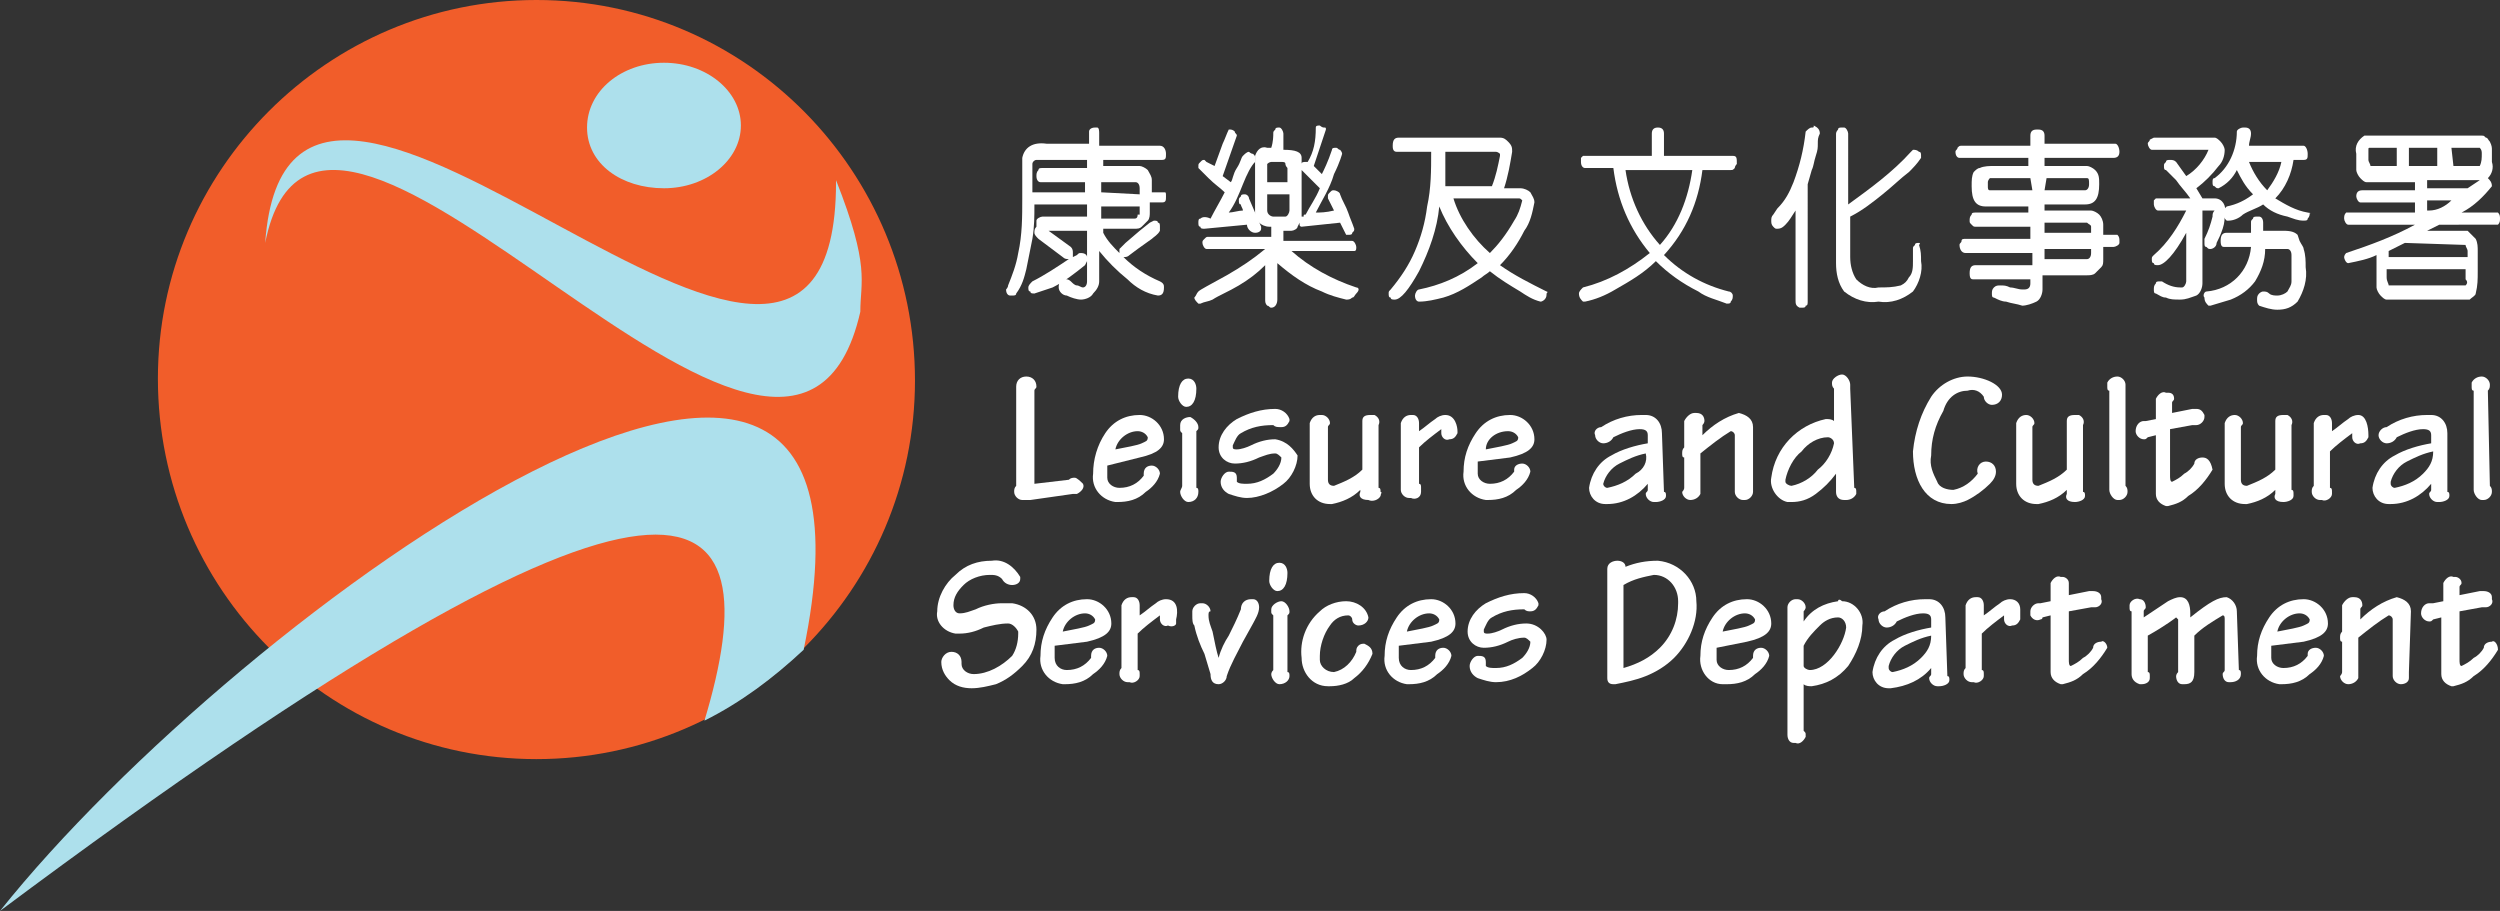 <?xml version="1.0" encoding="utf-8"?>
<!-- Generator: Adobe Illustrator 19.2.1, SVG Export Plug-In . SVG Version: 6.00 Build 0)  -->
<svg version="1.1" id="Layer_1" xmlns="http://www.w3.org/2000/svg" xmlns:xlink="http://www.w3.org/1999/xlink" x="0px" y="0px"
	 viewBox="0 0 123.5 45" style="enable-background:new 0 0 123.5 45;" xml:space="preserve">
<rect x="0" y="0" width="123.5" height="45" fill="#333333" stroke="none"/>
<style type="text/css">
	.st0{fill:#F15D2A;}
	.st1{fill:#ADE0EC;}
	.st2{fill:#FFFFFF;}
</style>
<title>lcsd_cht</title>
<path class="st0" d="M26.5,37.5c10.3,0,18.7-8.4,18.7-18.7S36.9,0,26.5,0C16.2,0,7.8,8.4,7.8,18.7C7.8,29.1,16.2,37.5,26.5,37.5"/>
<path class="st1" d="M42.5,15.4C39,30.8,15.9-2.1,13.1,12C14.3-5,41.3,27.8,41.3,9V8.9C43,13.2,42.5,13.9,42.5,15.4"/>
<path class="st1" d="M32.8,9.3c2.1,0,3.8-1.4,3.8-3.1s-1.7-3.1-3.8-3.1S29,4.5,29,6.3S30.7,9.3,32.8,9.3"/>
<path class="st1" d="M34.8,35.6c1.8-0.9,3.4-2.1,4.9-3.5C45.1,6.2,11.8,30.2,0,45C34.3,19.4,38.2,24.3,34.8,35.6"/>
<path class="st2" d="M53.1,23.6c-0.1,0-0.2,0-0.3,0.1l-1.7,0.2v-4.6c0-0.1,0.1-0.1,0.1-0.2c0-0.3-0.2-0.5-0.5-0.5
	c-0.3,0-0.5,0.2-0.5,0.5c0,0,0,0,0,0c0,0.1,0,0.1,0,0.2V24c-0.1,0.1-0.1,0.2-0.1,0.3c0,0.2,0.2,0.4,0.4,0.4c0,0,0,0,0.1,0
	c0.1,0,0.2,0,0.3,0l2.1-0.3h0.2c0.2-0.1,0.4-0.3,0.3-0.5C53.4,23.8,53.2,23.6,53.1,23.6"/>
<path class="st2" d="M56.3,22.6c0.9-0.2,1.2-0.5,1.2-0.9c0-0.7-0.6-1.2-1.2-1.2c0,0,0,0,0,0c-0.7,0-1.3,0.3-1.7,0.9
	C54.2,22,54,22.7,54,23.4c-0.1,0.7,0.4,1.3,1.1,1.4c0,0,0.1,0,0.1,0c0.5,0,1-0.1,1.4-0.5c0.3-0.2,0.6-0.5,0.7-0.9
	c0-0.2-0.2-0.4-0.4-0.4c-0.2,0-0.4,0.1-0.4,0.4c0,0,0,0,0,0.1c-0.3,0.4-0.7,0.6-1.2,0.6c-0.3,0-0.6-0.2-0.6-0.5c0,0,0-0.1,0-0.1
	c0-0.2,0-0.3,0-0.5L56.3,22.6 M56.2,21.3c0.2,0,0.4,0.1,0.5,0.3c0,0,0,0,0,0c0,0.2-0.1,0.2-0.3,0.3s-0.8,0.2-1.3,0.3l0,0
	C55.2,21.7,55.7,21.3,56.2,21.3"/>
<path class="st2" d="M58.7,18.7c-0.3,0-0.5,0.3-0.5,0.9c0,0.2,0.2,0.5,0.4,0.5c0,0,0,0,0,0c0.3,0,0.5-0.3,0.5-0.9
	c0-0.2-0.1-0.5-0.4-0.5C58.8,18.7,58.8,18.7,58.7,18.7"/>
<path class="st2" d="M59.1,21.3c0.1-0.1,0.1-0.1,0.1-0.2c0-0.2-0.2-0.4-0.4-0.5c-0.2,0-0.5,0.1-0.5,0.4c0,0.1,0,0.1,0,0.2
	c0,0.1,0,0.1,0.1,0.2V24c0,0.1-0.1,0.2-0.1,0.3c0,0.2,0.2,0.5,0.4,0.5c0,0,0,0,0,0c0.3,0,0.5-0.2,0.5-0.5c0-0.1,0-0.2-0.1-0.2V21.3z
	"/>
<path class="st2" d="M63,21.7c-0.4,0-0.8,0.1-1.2,0.3c-0.2,0.1-0.5,0.2-0.7,0.2c-0.1,0-0.2,0-0.2-0.1c0,0,0,0,0-0.1
	c0.1-0.2,0.2-0.5,0.4-0.6c0.5-0.3,1-0.4,1.6-0.4c0.1,0.1,0.2,0.1,0.4,0.1c0.2,0,0.3-0.1,0.4-0.3c0,0,0-0.1,0-0.1
	c-0.1-0.3-0.4-0.5-0.7-0.5c-0.7,0-1.3,0.2-1.9,0.5c-0.5,0.3-0.9,0.8-0.9,1.4c0,0.5,0.4,0.8,0.8,0.8c0.4,0,0.8-0.1,1.2-0.3
	c0.3-0.1,0.5-0.2,0.8-0.2c0.1,0,0.2,0.1,0.3,0.2c0,0,0,0,0,0c0,0.3-0.2,0.6-0.4,0.8c-0.4,0.3-0.8,0.5-1.3,0.5c-0.2,0-0.4,0-0.5-0.1
	v-0.2c0-0.3-0.2-0.3-0.4-0.3c-0.2,0-0.4,0.3-0.4,0.5c0,0.3,0.2,0.5,0.4,0.6c0.3,0.1,0.6,0.2,0.9,0.2c0.6,0,1.3-0.3,1.8-0.7
	c0.4-0.3,0.7-0.9,0.7-1.4C63.9,22.2,63.6,21.8,63,21.7C63,21.7,63,21.7,63,21.7"/>
<path class="st2" d="M68.1,21c0.1-0.2,0-0.4-0.2-0.5c-0.1,0-0.1,0-0.2,0c-0.3,0-0.4,0.1-0.4,0.3c0,0.1,0,0.1,0,0.2v2.2
	c-0.4,0.4-0.9,0.6-1.4,0.8c-0.2,0-0.3-0.1-0.3-0.3v-2.6c0-0.1,0.1-0.1,0.1-0.2c0-0.2-0.2-0.4-0.4-0.4c0,0,0,0-0.1,0
	c-0.2,0-0.4,0.1-0.5,0.4c0,0,0,0,0,0.1v0.2v2.7c0,0.6,0.4,1,1,1c0,0,0,0,0.1,0c0.5-0.1,1-0.3,1.4-0.7v0.1c-0.1,0.2,0,0.4,0.4,0.4
	c0.2,0.1,0.5,0,0.6-0.2c0-0.1,0.1-0.2,0-0.2c0-0.1,0-0.2-0.1-0.2L68.1,21L68.1,21z"/>
<path class="st2" d="M71.4,20.5c-0.2,0-0.4,0.1-0.5,0.2c-0.3,0.2-0.5,0.4-0.8,0.6v-0.2c0-0.1,0-0.1,0-0.2c0-0.2-0.1-0.4-0.3-0.4
	c0,0,0,0-0.1,0c-0.2,0-0.4,0.1-0.5,0.4c0,0,0,0,0,0c0,0.1,0,0.1,0,0.2V24c0,0.1,0,0.2,0,0.2c0,0.2,0.2,0.4,0.4,0.4c0,0,0,0,0.1,0
	c0.2,0.1,0.5,0,0.5-0.3c0,0,0-0.1,0-0.2c0-0.1,0-0.2-0.1-0.2v-1.8c0.3-0.3,0.7-0.6,1.1-0.9c0,0.1,0,0.2,0,0.2c0,0.2,0.2,0.4,0.4,0.3
	c0.2,0,0.3-0.1,0.4-0.3c0,0,0,0,0-0.1C72,21.1,71.9,20.5,71.4,20.5"/>
<path class="st2" d="M74.6,22.6c0.9-0.2,1.2-0.5,1.2-0.9c0-0.7-0.6-1.2-1.2-1.2c0,0,0,0,0,0c-0.7,0-1.3,0.3-1.7,0.9
	c-0.4,0.6-0.6,1.2-0.6,1.9c-0.1,0.7,0.4,1.3,1.1,1.4c0,0,0.1,0,0.1,0c0.5,0,1-0.1,1.4-0.5c0.3-0.2,0.6-0.5,0.7-0.9
	c0-0.2-0.2-0.4-0.4-0.4c-0.2,0-0.4,0.1-0.4,0.3c0,0,0,0,0,0.1c-0.3,0.4-0.7,0.6-1.2,0.6c-0.3,0-0.6-0.2-0.6-0.5c0,0,0-0.1,0-0.1
	c0-0.2,0-0.3,0-0.5L74.6,22.6 M74.5,21.3c0.2,0,0.4,0.1,0.5,0.3c0,0,0,0,0,0c0,0.2-0.1,0.2-0.3,0.3s-0.8,0.2-1.3,0.3l0,0
	C73.4,21.7,73.9,21.3,74.5,21.3"/>
<path class="st2" d="M82.1,21.4c0-0.5-0.3-0.9-0.8-0.9c-0.1,0-0.2,0-0.2,0c-0.7,0-1.4,0.2-2,0.6c-0.2,0-0.4,0.2-0.3,0.4
	c0,0.2,0.2,0.4,0.4,0.4c0,0,0,0,0,0c0.2,0,0.4-0.1,0.5-0.3c0.4-0.2,0.9-0.4,1.3-0.4c0.3,0,0.4,0.1,0.4,0.3v0.4
	c-0.6,0.1-1.3,0.3-1.8,0.6c-0.6,0.3-1,0.9-1.1,1.6c0,0.4,0.3,0.8,0.8,0.8c0,0,0.1,0,0.1,0c0.8,0,1.5-0.4,2-1v0.3
	c0,0.1-0.1,0.1-0.1,0.2c0,0.2,0.2,0.4,0.4,0.4c0,0,0,0,0.1,0c0.2,0,0.5-0.1,0.5-0.3c0,0,0,0,0,0c0-0.1,0-0.2-0.1-0.2L82.1,21.4
	 M80.8,23.4c-0.4,0.4-0.9,0.6-1.4,0.7c-0.1,0-0.2-0.1-0.2-0.2c0.1-0.4,0.4-0.8,0.8-1c0.4-0.2,0.8-0.4,1.3-0.5
	C81.4,22.8,81.2,23.2,80.8,23.4"/>
<path class="st2" d="M86.6,21.1c0-0.4-0.3-0.6-0.7-0.7c-0.7,0.2-1.3,0.6-1.8,1.1V21c0.1-0.1,0.1-0.2,0.1-0.2c0-0.2-0.1-0.4-0.4-0.4
	c0,0,0,0-0.1,0c-0.2,0-0.4,0.2-0.5,0.4c0,0,0,0,0,0c0,0.1,0,0.1,0,0.2v1.1c-0.1,0.1-0.1,0.2-0.1,0.3c0,0.1,0,0.2,0.1,0.2v1.5
	c0,0.1-0.1,0.2-0.1,0.2c0,0.2,0.2,0.4,0.4,0.4c0,0,0,0,0,0c0.2,0,0.4-0.1,0.5-0.3c0,0,0-0.1,0-0.1c0-0.1,0-0.1,0-0.2v-1.7
	c0.5-0.4,1-0.8,1.5-1.1c0.1,0,0.2,0.1,0.2,0.2v2.6v0.2c0,0.2,0.2,0.4,0.4,0.4c0,0,0,0,0.1,0c0.2,0,0.4-0.2,0.4-0.4c0,0,0,0,0-0.1
	c0-0.1,0-0.1,0-0.2L86.6,21.1L86.6,21.1z"/>
<path class="st2" d="M91.4,19.2V19c0-0.2-0.2-0.5-0.4-0.5s-0.5,0.2-0.5,0.4c0,0.1,0,0.2,0.1,0.3v1.6c-0.1-0.1-0.3-0.1-0.4-0.1
	c-1.4,0.3-2.5,1.4-2.7,2.9c-0.1,0.5,0.3,1.1,0.8,1.2c0.1,0,0.1,0,0.2,0c0.4,0,0.8-0.1,1.2-0.4c0.4-0.3,0.7-0.6,1-1l0,0v0.7
	c0,0.1,0,0.2,0,0.2c0,0.2,0.1,0.4,0.4,0.4c0,0,0,0,0.1,0c0.2,0,0.4-0.1,0.5-0.3c0,0,0-0.1,0-0.1c0-0.1,0-0.2-0.1-0.2L91.4,19.2
	 M89.8,23.2c-0.3,0.4-0.8,0.7-1.3,0.8c-0.1,0-0.3-0.1-0.3-0.2c0,0,0-0.1,0-0.1c0.1-0.5,0.4-1.1,0.8-1.4c0.3-0.4,0.8-0.7,1.3-0.7
	c0.1,0,0.3,0.1,0.3,0.3c0,0,0,0,0,0C90.5,22.4,90.2,22.9,89.8,23.2"/>
<path class="st2" d="M97.2,19.3c0.3-0.1,0.6,0,0.8,0.3c0,0.2,0.2,0.4,0.4,0.4c0.3,0,0.5-0.2,0.5-0.5c0,0,0,0,0,0
	c0-0.5-0.9-0.9-1.7-0.9c-0.7,0-1.4,0.4-1.8,1c-0.5,0.8-0.8,1.7-0.9,2.7c0,1.4,0.6,2.6,1.9,2.6c0.3,0,0.6-0.1,0.8-0.2
	c0.4-0.2,0.8-0.5,1.1-0.8c0.2-0.2,0.3-0.4,0.3-0.6c0-0.3-0.2-0.5-0.5-0.5c0,0,0,0,0,0c-0.3,0-0.5,0.3-0.4,0.6
	c-0.3,0.4-0.7,0.7-1.2,0.8c-0.3,0-0.7-0.1-0.8-0.4c-0.2-0.4-0.4-0.8-0.3-1.3c0-0.8,0.2-1.5,0.6-2.2C96.2,19.6,96.7,19.3,97.2,19.3"
	/>
<path class="st2" d="M102.9,21c0.1-0.2,0-0.4-0.2-0.5c-0.1,0-0.1,0-0.2,0c-0.3,0-0.4,0.1-0.4,0.3c0,0.1,0,0.1,0,0.2v2.2
	c-0.4,0.4-0.9,0.6-1.4,0.8c-0.2,0-0.3-0.1-0.3-0.3v-2.6c0-0.1,0.1-0.1,0.1-0.2c0-0.2-0.2-0.4-0.4-0.4c0,0,0,0,0,0
	c-0.2,0-0.4,0.1-0.5,0.4c0,0,0,0,0,0.1v0.2v2.7c0,0.6,0.4,1,1,1c0,0,0,0,0.1,0c0.5-0.1,1-0.3,1.4-0.7v0.2c-0.1,0.2,0,0.4,0.4,0.4
	c0.2,0,0.5-0.1,0.5-0.3c0,0,0,0,0,0c0-0.1,0-0.2-0.1-0.2L102.9,21L102.9,21z"/>
<path class="st2" d="M105,19c0-0.2-0.2-0.4-0.4-0.4c0,0,0,0,0,0c-0.2,0-0.4,0.1-0.5,0.3c0,0.1,0,0.1,0,0.2c0,0.1,0,0.2,0.1,0.2V24
	c0,0.1,0,0.1,0,0.2c0,0.2,0.2,0.5,0.4,0.5c0,0,0,0,0.1,0c0.2,0,0.4-0.2,0.4-0.4c0,0,0,0,0,0c0-0.1,0-0.2-0.1-0.3v-4.7
	C105,19.2,105,19.1,105,19"/>
<path class="st2" d="M108.8,22.6c-0.2,0-0.4,0.1-0.4,0.3c0,0,0,0,0,0c-0.1,0.2-0.3,0.4-0.5,0.5c-0.2,0.2-0.4,0.3-0.6,0.4
	c-0.1,0-0.1-0.2-0.1-0.3v-2.3l1.1-0.2h0.2c0.2,0,0.4-0.2,0.4-0.4c0,0,0,0,0-0.1c-0.1-0.2-0.2-0.3-0.4-0.3h-0.2l-1,0.2v-0.5
	c0-0.1,0.1-0.1,0.1-0.2c0-0.2-0.1-0.3-0.3-0.3c0,0,0,0-0.1,0c-0.2-0.1-0.4,0.1-0.5,0.3c0,0,0,0.1,0,0.1v0.2v0.7l-0.5,0.1h-0.1
	c-0.2,0-0.4,0.2-0.4,0.5c0,0,0,0,0,0c0,0.2,0.2,0.4,0.4,0.4c0.1,0,0.1,0,0.2-0.1l0.4-0.1v2.9c0,0.3,0.2,0.5,0.5,0.6c0,0,0.1,0,0.1,0
	c0.4-0.1,0.7-0.2,1-0.5c0.5-0.3,0.9-0.8,1.2-1.3C109.2,22.7,109,22.6,108.8,22.6c-0.1,0-0.1,0-0.1,0"/>
<path class="st2" d="M113.2,21c0.1-0.2,0-0.4-0.2-0.5c-0.1,0-0.1,0-0.2,0c-0.3,0-0.4,0.1-0.4,0.3c0,0.1,0,0.1,0,0.2v2.2
	c-0.4,0.4-0.9,0.6-1.4,0.8c-0.2,0-0.3-0.1-0.3-0.3v-2.6c0-0.1,0.1-0.1,0.1-0.2c0-0.2-0.2-0.4-0.4-0.4c0,0,0,0,0,0
	c-0.2,0-0.4,0.1-0.5,0.4c0,0,0,0,0,0.1v0.2v2.7c0,0.6,0.4,1,1,1c0,0,0,0,0.1,0c0.5-0.1,1-0.3,1.4-0.7v0.2c-0.1,0.2,0,0.4,0.4,0.4
	c0.2,0,0.5-0.1,0.5-0.3c0,0,0-0.1,0-0.1c0-0.1,0-0.2-0.1-0.2L113.2,21L113.2,21z"/>
<path class="st2" d="M116.5,20.5c-0.2,0-0.4,0.1-0.5,0.2c-0.3,0.2-0.5,0.4-0.8,0.6v-0.2c0-0.1,0-0.1,0-0.2c0-0.2-0.1-0.4-0.3-0.4
	c0,0,0,0-0.1,0c-0.2,0-0.4,0.1-0.5,0.4c0,0,0,0,0,0c0,0.1,0,0.1,0,0.2V24c-0.1,0.1-0.1,0.2-0.1,0.3c0,0.2,0.2,0.4,0.4,0.4
	c0,0,0,0,0.1,0c0.2,0.1,0.5-0.1,0.5-0.3c0,0,0-0.1,0-0.1c0-0.1,0-0.2-0.1-0.2v-1.8c0.3-0.3,0.7-0.6,1.1-0.9c0,0.1,0,0.1,0,0.2
	c0,0.2,0.2,0.4,0.4,0.3c0.2,0,0.3-0.1,0.4-0.3c0,0,0,0,0-0.1C117,21.1,116.9,20.5,116.5,20.5"/>
<path class="st2" d="M120.9,21.4c0-0.5-0.3-0.9-0.8-0.9c-0.1,0-0.2,0-0.2,0c-0.7,0-1.4,0.2-2,0.6c-0.2,0-0.4,0.2-0.4,0.4
	c0,0.2,0.2,0.4,0.4,0.4c0,0,0,0,0,0c0.2,0,0.4-0.1,0.5-0.3c0.4-0.2,0.9-0.4,1.3-0.4c0.3,0,0.4,0.1,0.4,0.3v0.4
	c-0.6,0.1-1.3,0.3-1.8,0.6c-0.6,0.3-1,0.9-1.1,1.6c0,0.4,0.3,0.8,0.8,0.8c0,0,0.1,0,0.1,0c0.8,0,1.5-0.4,2-1v0.3
	c0,0.1-0.1,0.1-0.1,0.2c0,0.2,0.2,0.4,0.4,0.4c0,0,0,0,0.1,0c0.2,0,0.5-0.1,0.5-0.3c0,0,0,0,0,0c0-0.1,0-0.2-0.1-0.2L120.9,21.4
	 M119.7,23.4c-0.4,0.4-0.9,0.6-1.4,0.7c-0.1,0-0.2-0.1-0.2-0.2c0,0,0,0,0-0.1c0.1-0.4,0.4-0.8,0.8-1c0.4-0.2,0.8-0.4,1.3-0.5
	C120.2,22.8,120,23.1,119.7,23.4"/>
<path class="st2" d="M122.9,19.3c0.1-0.1,0.1-0.2,0.1-0.3c0-0.2-0.2-0.4-0.4-0.4c0,0,0,0,0,0c-0.2,0-0.4,0.1-0.5,0.3
	c0,0.1,0,0.1,0,0.2c0,0.1,0,0.2,0.1,0.2V24c0,0.1,0,0.1,0,0.2c0,0.2,0.2,0.5,0.4,0.5c0,0,0,0,0.1,0c0.2,0,0.4-0.2,0.4-0.4
	c0,0,0,0,0,0c0-0.1,0-0.2-0.1-0.3L122.9,19.3L122.9,19.3z"/>
<path class="st2" d="M49.5,29.8c-0.4,0-0.9,0.1-1.3,0.3c-0.3,0.1-0.5,0.2-0.8,0.2c-0.2,0-0.3-0.2-0.3-0.4c0,0,0,0,0,0
	c0-0.4,0.2-0.7,0.5-1c0.3-0.3,0.8-0.5,1.3-0.5c0.2,0,0.4,0,0.6,0.2c0.1,0.2,0.3,0.3,0.5,0.3c0.2,0,0.4-0.1,0.4-0.3c0,0,0-0.1,0-0.1
	c-0.3-0.5-0.8-0.9-1.4-0.8c-0.7,0-1.3,0.2-1.8,0.7c-0.5,0.4-0.9,1.1-0.9,1.8c-0.1,0.5,0.3,1,0.9,1.1c0.1,0,0.1,0,0.2,0
	c0.4,0,0.8-0.1,1.2-0.3c0.4-0.1,0.8-0.2,1.2-0.2c0.2,0,0.4,0.2,0.5,0.4c0,0,0,0,0,0.1c0,0.4-0.1,0.8-0.3,1.1
	c-0.5,0.5-1.2,0.9-1.9,0.9c-0.3,0-0.6-0.2-0.6-0.5c0,0,0-0.1,0-0.1c0-0.3-0.2-0.5-0.5-0.5c-0.3,0-0.5,0.3-0.5,0.5
	c0,0.4,0.2,0.7,0.4,0.9c0.3,0.3,0.7,0.4,1.1,0.4c0.4,0,0.8-0.1,1.2-0.2c0.5-0.2,0.9-0.5,1.3-0.9c0.5-0.5,0.7-1.1,0.7-1.8
	c0-0.7-0.5-1.2-1.2-1.3C49.7,29.8,49.6,29.8,49.5,29.8"/>
<path class="st2" d="M53.7,31.7c0.9-0.2,1.2-0.5,1.2-0.9c0-0.7-0.6-1.2-1.2-1.2c0,0,0,0,0,0c-0.7,0-1.3,0.3-1.7,0.9
	c-0.4,0.6-0.6,1.2-0.6,1.9c-0.1,0.7,0.4,1.3,1.1,1.4c0,0,0.1,0,0.1,0c0.5,0,1-0.1,1.4-0.5c0.3-0.2,0.6-0.5,0.7-0.9
	c0-0.2-0.2-0.4-0.4-0.4c-0.2,0-0.4,0.1-0.4,0.4c0,0,0,0,0,0.1c-0.3,0.4-0.7,0.6-1.2,0.6c-0.3,0-0.6-0.2-0.6-0.6c0,0,0-0.1,0-0.1
	c0-0.2,0-0.3,0-0.5L53.7,31.7 M53.6,30.3c0.2,0,0.4,0.1,0.5,0.3c0,0,0,0,0,0c0,0.2-0.1,0.2-0.3,0.3s-0.8,0.2-1.3,0.3l0,0
	C52.6,30.7,53.1,30.3,53.6,30.3"/>
<path class="st2" d="M57.6,29.6c-0.2,0-0.4,0.1-0.5,0.2c-0.3,0.2-0.5,0.4-0.8,0.6v-0.3c0-0.1,0-0.1,0-0.2c0-0.2-0.1-0.4-0.3-0.4
	c0,0,0,0-0.1,0c-0.2,0-0.4,0.1-0.5,0.4c0,0,0,0,0,0c0,0.1,0,0.1,0,0.2v2.9c-0.1,0.1-0.1,0.2-0.1,0.3c0,0.2,0.2,0.4,0.4,0.4
	c0,0,0,0,0.1,0c0.2,0.1,0.5-0.1,0.5-0.3c0,0,0-0.1,0-0.1c0-0.1,0-0.2-0.1-0.2v-1.8c0.3-0.3,0.7-0.6,1.1-0.9c0,0.1,0,0.2,0,0.2
	c0,0.2,0.2,0.4,0.4,0.3c0.2,0.1,0.4,0,0.4-0.1c0-0.1,0-0.1,0-0.2C58.2,30.2,58.2,29.6,57.6,29.6"/>
<path class="st2" d="M61.8,29.6c-0.3,0-0.5,0.2-0.5,0.5c-0.2,0.5-0.4,0.9-0.6,1.3c-0.2,0.3-0.4,0.7-0.5,1.1l0,0
	c-0.1-0.3-0.2-0.8-0.3-1.3c-0.1-0.3-0.2-0.5-0.2-0.8c0-0.1,0-0.2,0.1-0.2c0-0.2-0.2-0.4-0.4-0.4c0,0-0.1,0-0.1,0
	c-0.2,0-0.4,0.2-0.4,0.4c0,0,0,0,0,0c0,0.1,0,0.2,0,0.2c0,0.2,0,0.4,0.1,0.5c0.1,0.5,0.3,1,0.5,1.4c0.1,0.3,0.2,0.7,0.3,1
	c0,0.3,0.1,0.5,0.4,0.5c0,0,0,0,0,0c0.2,0,0.4-0.2,0.4-0.4c0.2-0.6,0.5-1.1,0.8-1.7l0.5-0.9c0.1-0.2,0.3-0.5,0.3-0.8
	c0-0.2-0.1-0.4-0.3-0.4C61.9,29.6,61.9,29.6,61.8,29.6"/>
<path class="st2" d="M63.6,30.4c0.1-0.1,0.1-0.1,0.1-0.2c0-0.2-0.2-0.5-0.4-0.5c-0.2,0-0.5,0.2-0.5,0.4c0,0,0,0.1,0,0.1
	c0,0.1,0,0.1,0.1,0.2v2.7c-0.1,0.1-0.1,0.2-0.1,0.2c0,0.2,0.2,0.5,0.4,0.5c0,0,0,0,0,0c0.3,0,0.5-0.2,0.5-0.4c0,0,0,0,0,0
	c0-0.1,0-0.2-0.1-0.2L63.6,30.4L63.6,30.4z"/>
<path class="st2" d="M63.2,27.8c-0.3,0-0.5,0.3-0.5,0.9c0,0.2,0.2,0.5,0.4,0.5c0,0,0,0,0,0c0.3,0,0.5-0.3,0.5-0.9
	c0-0.2-0.1-0.5-0.4-0.5C63.3,27.8,63.3,27.8,63.2,27.8"/>
<path class="st2" d="M67.4,31.8c-0.1,0-0.2,0-0.3,0.1C67,32,67,32.1,67,32.2c-0.2,0.5-0.6,0.9-1.1,1c-0.4,0-0.7-0.3-0.7-0.6
	c0-0.1,0-0.1,0-0.2c0-0.5,0.2-1.1,0.5-1.5c0.2-0.3,0.5-0.5,0.9-0.5c0.1,0,0.2,0.1,0.2,0.2c0,0.2,0.2,0.3,0.3,0.3
	c0.3,0,0.5-0.2,0.5-0.4c0,0,0,0,0,0c-0.1-0.5-0.6-0.8-1.1-0.8c-0.5,0-1,0.2-1.3,0.5c-0.7,0.6-1,1.5-0.9,2.3c0,0.7,0.5,1.4,1.3,1.4
	c0,0,0,0,0.1,0c0.4,0,0.9-0.1,1.2-0.4c0.4-0.3,0.7-0.7,0.9-1.2C67.8,32,67.6,31.9,67.4,31.8C67.4,31.9,67.4,31.9,67.4,31.8"/>
<path class="st2" d="M70.7,31.7c0.9-0.2,1.2-0.5,1.2-0.9c0-0.7-0.6-1.2-1.2-1.2c0,0,0,0,0,0c-0.7,0-1.3,0.3-1.7,0.9
	c-0.4,0.6-0.6,1.2-0.6,1.9c-0.1,0.7,0.4,1.3,1.1,1.4c0,0,0.1,0,0.1,0c0.5,0,1-0.1,1.4-0.5c0.3-0.2,0.6-0.5,0.7-0.9
	c0-0.2-0.2-0.4-0.4-0.4c-0.2,0-0.4,0.1-0.4,0.4c0,0,0,0,0,0.1c-0.3,0.4-0.7,0.6-1.2,0.6c-0.3,0-0.6-0.2-0.6-0.6c0,0,0-0.1,0-0.1
	c0-0.2,0-0.3,0-0.5L70.7,31.7 M70.6,30.3c0.2,0,0.4,0.1,0.5,0.3c0,0,0,0,0,0c0,0.2-0.1,0.2-0.3,0.3s-0.8,0.2-1.3,0.3l0,0
	C69.6,30.7,70.1,30.3,70.6,30.3"/>
<path class="st2" d="M75.4,30.8c-0.4,0-0.8,0.1-1.2,0.3c-0.2,0.1-0.5,0.2-0.7,0.2c-0.1,0-0.2,0-0.2-0.1c0,0,0,0,0-0.1
	c0.1-0.2,0.2-0.5,0.4-0.6c0.5-0.3,1-0.4,1.6-0.4c0.1,0.1,0.2,0.1,0.3,0.1c0.2,0,0.3-0.1,0.4-0.3c0,0,0-0.1,0-0.1
	c-0.1-0.3-0.4-0.5-0.7-0.5c-0.7,0-1.3,0.2-1.9,0.5c-0.5,0.3-0.9,0.8-0.9,1.4c0,0.5,0.4,0.8,0.8,0.8c0.4,0,0.8-0.1,1.2-0.3
	c0.2-0.1,0.5-0.2,0.8-0.2c0.1,0,0.2,0.1,0.3,0.2c0,0,0,0,0,0c0,0.3-0.2,0.6-0.4,0.8c-0.4,0.3-0.8,0.5-1.3,0.5c-0.2,0-0.4,0-0.5-0.1
	v-0.2c0-0.3-0.2-0.3-0.4-0.3c-0.2,0-0.4,0.3-0.4,0.5c0,0.3,0.2,0.5,0.4,0.6c0.3,0.1,0.6,0.2,0.9,0.2c0.7,0,1.3-0.3,1.8-0.7
	c0.4-0.3,0.7-0.9,0.7-1.4C76.4,31.3,76,30.8,75.4,30.8C75.5,30.8,75.4,30.8,75.4,30.8"/>
<path class="st2" d="M81.9,27.7c-0.6,0-1.1,0.1-1.6,0.3c0-0.2-0.2-0.3-0.4-0.3c-0.2,0-0.5,0.1-0.5,0.4c0,0,0,0,0,0
	c0,0.1,0,0.1,0,0.2v5.2c0,0.2,0.1,0.3,0.3,0.3c0,0,0.1,0,0.1,0c0.5-0.1,1-0.2,1.5-0.4c0.5-0.2,1-0.5,1.4-0.9
	c0.7-0.7,1.2-1.8,1.1-2.8C83.8,28.7,83,27.8,81.9,27.7 M82,32c-0.5,0.5-1.1,0.8-1.8,1v-4.1c0.5-0.3,1-0.4,1.5-0.5
	c0.7,0,1.2,0.6,1.2,1.3c0,0,0,0,0,0.1C82.9,30.6,82.6,31.4,82,32"/>
<path class="st2" d="M86.3,31.7c0.9-0.2,1.2-0.5,1.2-0.9c0-0.7-0.6-1.2-1.2-1.2c0,0,0,0,0,0c-0.7,0-1.3,0.3-1.7,0.9
	c-0.4,0.6-0.6,1.2-0.6,1.9c-0.1,0.7,0.4,1.4,1.1,1.4c0.1,0,0.1,0,0.2,0c0.5,0,1-0.1,1.4-0.5c0.3-0.2,0.6-0.5,0.7-0.9
	c0-0.2-0.2-0.4-0.4-0.4c-0.2,0-0.4,0.1-0.4,0.4c0,0,0,0,0,0.1c-0.3,0.4-0.7,0.6-1.2,0.6c-0.3,0-0.6-0.2-0.6-0.5c0,0,0-0.1,0-0.1
	c0-0.2,0-0.3,0-0.5L86.3,31.7 M86.2,30.3c0.2,0,0.4,0.1,0.5,0.3c0,0,0,0,0,0c0,0.2-0.1,0.2-0.3,0.3s-0.8,0.2-1.3,0.3l0,0
	C85.2,30.7,85.7,30.3,86.2,30.3"/>
<path class="st2" d="M90.8,29.7c-0.7,0.1-1.3,0.4-1.7,1v-0.5c0,0,0.1-0.1,0.1-0.2c0-0.2-0.2-0.4-0.4-0.4c0,0,0,0-0.1,0
	c-0.2,0-0.4,0.2-0.4,0.4c0,0,0,0,0,0c0,0.1,0,0.2,0,0.2V36c0,0.1,0,0.2,0,0.3c0,0.2,0.1,0.4,0.3,0.4c0,0,0.1,0,0.1,0
	c0.2,0.1,0.4-0.1,0.5-0.3c0,0,0,0,0-0.1c0-0.1,0-0.1-0.1-0.2v-2.3c0.1,0.1,0.3,0.1,0.4,0.1c0.7-0.1,1.3-0.4,1.8-1
	c0.4-0.6,0.7-1.3,0.7-2c0.1-0.6-0.4-1.2-1-1.2C90.9,29.6,90.8,29.6,90.8,29.7 M89.4,33.1c-0.1,0-0.3-0.1-0.3-0.2v-1
	c0.2-0.4,0.5-0.7,0.8-1c0.2-0.2,0.5-0.4,0.9-0.4c0.2,0,0.4,0.2,0.4,0.5c0,0,0,0,0,0C91.1,31.8,90.3,33.1,89.4,33.1"/>
<path class="st2" d="M96.1,30.5c0-0.5-0.3-0.9-0.8-0.9c-0.1,0-0.2,0-0.2,0c-0.7,0-1.4,0.2-2,0.6c-0.2,0-0.4,0.2-0.3,0.4
	c0,0.2,0.2,0.4,0.4,0.4c0,0,0,0,0,0c0.2,0,0.4-0.1,0.5-0.3c0.4-0.2,0.9-0.4,1.3-0.4c0.3,0,0.4,0.1,0.4,0.3V31
	c-0.6,0.1-1.3,0.3-1.8,0.6c-0.6,0.3-1,0.9-1.1,1.6c0,0.4,0.3,0.8,0.8,0.8c0,0,0.1,0,0.1,0c0.8-0.1,1.5-0.4,2-1v0.3
	c0,0.1-0.1,0.1-0.1,0.2c0,0.2,0.2,0.4,0.4,0.4c0,0,0,0,0.1,0c0.2,0,0.5-0.1,0.5-0.3c0,0,0,0,0,0c0-0.1,0-0.2-0.1-0.2L96.1,30.5
	 M94.9,32.5c-0.4,0.4-0.9,0.6-1.4,0.7c-0.1,0-0.2-0.1-0.2-0.2c0,0,0,0,0-0.1c0.1-0.4,0.4-0.8,0.8-1c0.4-0.2,0.8-0.4,1.3-0.5
	C95.4,31.9,95.2,32.2,94.9,32.5"/>
<path class="st2" d="M99.8,30.1c0-0.3-0.2-0.5-0.5-0.5c-0.2,0-0.4,0.1-0.5,0.2c-0.3,0.2-0.5,0.4-0.8,0.6v-0.3c0-0.1,0-0.1,0-0.2
	c0-0.2-0.1-0.4-0.3-0.4c0,0,0,0-0.1,0c-0.2,0-0.4,0.1-0.5,0.4c0,0,0,0,0,0c0,0.1,0,0.1,0,0.2v2.9c-0.1,0.1-0.1,0.2-0.1,0.3
	c0,0.2,0.2,0.4,0.4,0.4c0,0,0,0,0.1,0c0.2,0.1,0.5-0.1,0.5-0.3c0,0,0-0.1,0-0.1c0-0.1,0-0.2-0.1-0.2v-1.8c0.3-0.3,0.7-0.6,1.1-0.9
	c0,0.1,0,0.2,0,0.2c0,0.2,0.2,0.4,0.4,0.3c0.2,0,0.3-0.1,0.4-0.3c0,0,0,0,0-0.1c0-0.1,0-0.2,0-0.4L99.8,30.1L99.8,30.1L99.8,30.1z"
	/>
<path class="st2" d="M103.8,31.7c-0.2,0-0.4,0.1-0.4,0.3c0,0,0,0,0,0c-0.1,0.2-0.3,0.4-0.5,0.5c-0.2,0.2-0.4,0.3-0.6,0.4
	c-0.1,0-0.1-0.2-0.1-0.3v-2.4l1.1-0.2h0.2c0.2,0,0.4-0.2,0.3-0.4c0,0,0,0,0-0.1c0-0.2-0.2-0.3-0.4-0.3h-0.2l-1,0.2V29
	c0-0.1,0-0.1,0-0.2c0-0.2-0.2-0.3-0.3-0.3c0,0,0,0-0.1,0c-0.2-0.1-0.4,0.1-0.5,0.3c0,0,0,0.1,0,0.1V29v0.7l-0.5,0.1h-0.1
	c-0.2,0-0.4,0.2-0.4,0.4v0.2c0.1,0.2,0.3,0.3,0.5,0.2c0,0,0.1,0,0.1-0.1l0.4-0.1v2.8c0,0.3,0.2,0.5,0.5,0.6c0,0,0.1,0,0.1,0
	c0.4-0.1,0.7-0.2,1-0.5c0.5-0.3,0.9-0.8,1.2-1.3C104.1,31.8,103.9,31.6,103.8,31.7c-0.1,0-0.1,0-0.1,0"/>
<path class="st2" d="M110.5,30.2c0-0.3-0.2-0.6-0.5-0.7c-0.4,0-0.8,0.2-1.8,1v-0.2c0-0.4-0.1-0.8-0.5-0.8c-0.2,0-0.4,0.1-0.6,0.2
	l-1.2,0.8v-0.3c0-0.1,0.1-0.1,0.1-0.2c0-0.2-0.1-0.4-0.3-0.4c0,0,0,0,0,0c-0.2-0.1-0.5,0.1-0.5,0.3c0,0,0,0.1,0,0.1
	c0,0.1,0,0.2,0.1,0.2v2.9c0,0.1,0,0.1,0,0.2c0,0.2,0.1,0.4,0.4,0.5c0,0,0.1,0,0.1,0c0.2,0,0.4-0.1,0.4-0.3c0,0,0-0.1,0-0.1
	c0-0.1,0-0.2-0.1-0.2v-1.8c0.9-0.5,1.4-0.9,1.4-0.9l0.1,0.1v2.6c-0.1,0.1-0.1,0.2-0.1,0.2c0,0.2,0.1,0.4,0.3,0.4c0,0,0.1,0,0.1,0
	c0.3,0,0.5-0.1,0.5-0.6v-1.8c0.4-0.4,0.9-0.7,1.4-1c0.1,0,0.1,0.1,0.1,0.2v2.5c0,0.1-0.1,0.1-0.1,0.2c0,0.2,0.1,0.4,0.3,0.4
	c0,0,0.1,0,0.1,0c0.2,0,0.5-0.1,0.5-0.4c0,0,0,0,0,0c0-0.1,0-0.2-0.1-0.2L110.5,30.2L110.5,30.2z"/>
<path class="st2" d="M113.8,31.7c0.9-0.2,1.2-0.5,1.2-0.9c0-0.7-0.6-1.2-1.2-1.2c0,0,0,0,0,0c-0.7,0-1.3,0.3-1.7,0.9
	c-0.4,0.6-0.6,1.2-0.6,1.9c-0.1,0.7,0.4,1.3,1.1,1.4c0,0,0.1,0,0.1,0c0.5,0,1-0.1,1.4-0.5c0.3-0.2,0.6-0.5,0.7-0.9
	c0-0.2-0.2-0.4-0.4-0.4c-0.2,0-0.4,0.1-0.4,0.3c0,0,0,0,0,0.1c-0.3,0.4-0.7,0.6-1.2,0.6c-0.3,0-0.6-0.2-0.6-0.5c0,0,0-0.1,0-0.1
	c0-0.2,0-0.3,0-0.5L113.8,31.7 M113.6,30.3c0.2,0,0.4,0.1,0.5,0.3c0,0,0,0,0,0c0,0.2-0.1,0.2-0.3,0.3s-0.8,0.2-1.3,0.3l0,0
	C112.6,30.7,113.1,30.3,113.6,30.3"/>
<path class="st2" d="M119.1,30.2c0-0.4-0.3-0.6-0.7-0.7c-0.7,0.2-1.3,0.6-1.8,1.1v-0.5c0-0.1,0.1-0.1,0.1-0.2c0-0.2-0.1-0.4-0.4-0.4
	c0,0,0,0-0.1,0c-0.2,0-0.4,0.2-0.5,0.4c0,0,0,0,0,0c0,0.1,0,0.1,0,0.2v1.1c-0.1,0.1-0.1,0.2-0.1,0.3c0,0.1,0,0.2,0.1,0.2v1.5
	c0,0.1-0.1,0.2-0.1,0.2c0,0.2,0.2,0.4,0.4,0.4c0,0,0,0,0,0c0.2,0,0.4-0.1,0.5-0.3c0,0,0-0.1,0-0.1c0-0.1,0-0.1,0-0.2v-1.7
	c0.5-0.4,1-0.8,1.5-1.1c0.1,0,0.2,0.1,0.2,0.2v2.6v0.2c0,0.2,0.2,0.4,0.4,0.4c0,0,0,0,0,0c0.2,0,0.4-0.1,0.4-0.3c0,0,0-0.1,0-0.1
	c0-0.1,0-0.1,0-0.2L119.1,30.2L119.1,30.2z"/>
<path class="st2" d="M123.1,31.7c-0.2,0-0.4,0.1-0.4,0.3c0,0,0,0,0,0c-0.1,0.2-0.3,0.4-0.5,0.5c-0.2,0.2-0.4,0.3-0.6,0.4
	c-0.1,0-0.1-0.2-0.1-0.3v-2.4l1.1-0.2h0.2c0.2,0,0.4-0.2,0.3-0.4c0,0,0,0,0-0.1c0-0.2-0.2-0.3-0.4-0.3h-0.2l-1,0.2V29
	c0-0.1,0.1-0.1,0.1-0.2c0-0.2-0.2-0.3-0.3-0.3c0,0,0,0-0.1,0c-0.2-0.1-0.4,0.1-0.5,0.3c0,0,0,0.1,0,0.1V29v0.7l-0.5,0.1H120
	c-0.2,0-0.4,0.2-0.4,0.5c0,0,0,0,0,0c0,0.2,0.2,0.4,0.4,0.4c0.1,0,0.1,0,0.2-0.1l0.4-0.1v2.8c0,0.3,0.2,0.5,0.5,0.6c0,0,0.1,0,0.1,0
	c0.4-0.1,0.7-0.2,1-0.5c0.5-0.3,0.9-0.8,1.2-1.3C123.4,31.8,123.2,31.6,123.1,31.7c-0.1,0-0.1,0-0.1,0"/>
<path class="st2" d="M57.5,9.5h-0.6V8.9c0-0.2-0.1-0.3-0.2-0.5c-0.1-0.1-0.3-0.2-0.4-0.2h-1.8V7.9h2.9c0.2,0,0.2-0.1,0.2-0.3
	s-0.1-0.4-0.3-0.4h-3V6.6c0-0.1,0-0.3-0.1-0.3c0,0-0.1,0-0.1,0c-0.2,0-0.3,0.1-0.3,0.2c0,0,0,0.1,0,0.1v0.5h-2.1
	C51,7,50.6,7.3,50.5,7.8c0,0.1,0,0.2,0,0.2v1.8c0,0.9,0,1.8-0.2,2.7c-0.1,0.6-0.3,1.1-0.5,1.6c0,0.1-0.1,0.2-0.1,0.2
	c0,0.2,0.1,0.3,0.2,0.3c0,0,0.1,0,0.1,0c0.1,0,0.2,0,0.2-0.1c0.3-0.4,0.4-0.8,0.5-1.2c0.1-0.5,0.2-1,0.3-1.5
	c0.1-0.6,0.1-1.1,0.1-1.7h2.6v0.6h-2.2c-0.1,0-0.3,0.1-0.3,0.2c0,0,0,0,0,0.1c0,0.1,0,0.1,0,0.2c-0.1,0.1-0.1,0.2-0.1,0.3
	c0,0.1,0.1,0.2,0.2,0.3l1.2,0.9c0.1,0.1,0.2,0.1,0.3,0.1c-0.6,0.4-1.2,0.8-1.8,1.1c-0.1,0.1-0.2,0.2-0.2,0.3c0,0.1,0,0.2,0.1,0.2
	c0,0.1,0.1,0.1,0.2,0.1c0.3-0.1,0.6-0.2,0.9-0.3c0.6-0.3,1.1-0.7,1.6-1.1l0,0l0.1-0.2v1c0,0.2-0.1,0.3-0.2,0.3
	c-0.1,0-0.2-0.1-0.3-0.1c-0.1,0-0.2-0.1-0.3-0.2c0,0-0.1-0.1-0.2-0.1c-0.1,0-0.2,0.1-0.3,0.1c-0.1,0.1-0.1,0.2-0.1,0.3
	c0,0.2,0.2,0.4,0.4,0.4c0.2,0.1,0.5,0.2,0.7,0.2c0.2,0,0.5-0.1,0.6-0.3c0.2-0.2,0.3-0.4,0.3-0.6c0-0.2,0-0.7,0-1.5
	c0.4,0.5,0.9,1,1.4,1.4c0.4,0.4,0.9,0.7,1.5,0.8c0.2,0,0.3-0.1,0.3-0.4c0-0.1,0-0.2-0.2-0.3c-0.7-0.3-1.3-0.7-1.8-1.2
	c0.1,0,0.2,0,0.3-0.1l0.4-0.3l0.7-0.5c0.1-0.1,0.3-0.2,0.4-0.4c0-0.1,0-0.1,0-0.2c0-0.1,0-0.2-0.1-0.2c0-0.1-0.1-0.1-0.2-0.1
	l-0.2,0.1l-0.5,0.4l-0.7,0.6c-0.1,0.1-0.2,0.2-0.3,0.3c0,0.1,0,0.1,0,0.2c-0.3-0.3-0.6-0.6-0.8-1c0-0.1,0-0.2,0-0.2H56
	c0.2,0,0.3,0,0.4-0.1c0.1-0.1,0.2-0.2,0.3-0.3c0.1-0.1,0.1-0.3,0.1-0.4c0-0.2,0-0.3,0-0.5h0.6c0.2,0,0.2-0.1,0.2-0.3
	S57.6,9.5,57.5,9.5 M53.7,8.3h-2.2c-0.1,0-0.2,0-0.2,0.1c-0.1,0.1-0.1,0.2-0.1,0.3c0,0.2,0.1,0.3,0.2,0.3h2.2v0.5h-2.6V8.1
	c0-0.1,0.1-0.2,0.2-0.2c0,0,0,0,0.1,0h2.4L53.7,8.3 M53.7,12.7c0-0.1-0.1-0.2-0.3-0.2c-0.1,0-0.1,0-0.2,0.1l-0.2,0.1v-0.2
	c0-0.1,0-0.2-0.1-0.3l-1.1-0.8h1.9L53.7,12.7 M56.2,10.6c0,0.2-0.1,0.2-0.2,0.2h-1.6v-0.6h1.9V10.6 M54.4,9.5V9h1.7
	c0.1,0,0.2,0.1,0.2,0.3l0,0v0.3L54.4,9.5L54.4,9.5z"/>
<path class="st2" d="M67,14.2c-1.2-0.4-2.3-1-3.2-1.8h1.3c0.6,0,1.2,0,1.8,0c0.1,0,0.1-0.1,0.1-0.2c0-0.1-0.1-0.3-0.2-0.3
	c0,0-0.1,0-0.1,0h-3.3v-0.5h0.4c0.1,0,0.3-0.1,0.3-0.2l0.1-0.2v0.1c0,0.1,0.1,0.1,0.1,0.1l0,0l1.9-0.2c0.1,0.2,0.2,0.4,0.3,0.6h0.1
	c0.1,0,0.2,0,0.2-0.1c0.1-0.1,0.1-0.1,0.1-0.2c-0.1-0.3-0.2-0.5-0.3-0.8c-0.1-0.3-0.3-0.6-0.4-0.9c0-0.1-0.2-0.2-0.3-0.2
	c-0.1,0-0.1,0-0.2,0.1c-0.1,0.1-0.1,0.1-0.1,0.2v0.1l0.3,0.6c-0.4,0.1-0.7,0.1-0.9,0.1c0.3-0.6,0.7-1.2,0.9-1.9c0.3-0.6,0.4-1,0.4-1
	c0-0.1-0.1-0.2-0.1-0.2c-0.1,0-0.1-0.1-0.2-0.1c-0.1,0-0.2,0-0.2,0.1c-0.2,0.6-0.4,1-0.5,1.2l-0.4-0.4c0.2-0.6,0.4-1.2,0.6-1.8
	c0-0.1,0-0.1-0.1-0.1c-0.1,0-0.2-0.1-0.2-0.1c-0.1,0-0.2,0-0.2,0.1C65,7,64.9,7.5,64.6,8h-0.1c-0.1,0-0.2,0-0.2,0.1V7.8
	c0-0.3-0.3-0.4-0.9-0.4c0-0.5,0-0.7,0-0.8c0-0.1-0.1-0.3-0.2-0.3c0,0,0,0,0,0c-0.1,0-0.2,0-0.2,0.1c-0.1,0.1-0.1,0.1-0.1,0.2
	c0,0.1,0,0.4-0.1,0.7h-0.2c-0.3-0.1-0.5,0.1-0.6,0.4c0,0,0,0.1,0,0.1v2.9c0,0.1,0.1,0.2,0.2,0.3c0.1,0.1,0.3,0.2,0.5,0.2h0.1v0.5
	h-3.1c-0.1,0-0.1,0-0.2,0.1c-0.1,0.1-0.1,0.1-0.1,0.2c0,0.1,0.1,0.3,0.2,0.3c0,0,0,0,0,0h2.9c-0.6,0.5-1.2,0.9-1.9,1.3
	c-0.9,0.5-1.3,0.7-1.4,0.8c-0.1,0.1-0.1,0.2-0.2,0.3c0,0.1,0.1,0.2,0.2,0.3c0,0,0.1,0,0.1,0c0.2-0.1,0.4-0.1,0.6-0.2
	c0.3-0.2,0.8-0.4,1.3-0.7c0.5-0.3,0.9-0.6,1.3-1v1.7c0,0.1,0,0.2,0.1,0.3c0.1,0,0.1,0.1,0.2,0.1c0.2,0,0.3-0.2,0.3-0.4s0-0.9,0-1.8
	c0.7,0.6,1.4,1.1,2.2,1.4c0.4,0.2,0.8,0.3,1.2,0.4c0.1,0,0.2,0,0.3-0.1c0.1,0,0.1-0.1,0.2-0.2C67.2,14.3,67.1,14.2,67,14.2
	 M65.2,9.3c-0.2,0.5-0.5,0.9-0.7,1.3c-0.1,0-0.1,0-0.1,0.1h-0.1V8.4L65.2,9.3 M62.6,8.3c0-0.1,0-0.1,0-0.2C62.7,8,62.8,8,62.8,8h0.5
	c0.1,0,0.2,0,0.2,0.1c0,0.1,0.1,0.2,0.1,0.2V9h-1L62.6,8.3 M62.9,10.7c-0.1,0-0.3-0.1-0.3-0.3c0,0,0-0.1,0-0.1V9.6h1.1v0.8
	c0,0.1-0.1,0.3-0.2,0.3c0,0,0,0-0.1,0L62.9,10.7L62.9,10.7z"/>
<path class="st2" d="M59.3,10.8c-0.1,0-0.1,0.1-0.1,0.2c0,0.1,0,0.2,0.1,0.2c0,0.1,0.1,0.1,0.2,0.1l2.1-0.2c0,0.2,0.2,0.4,0.4,0.4
	c0.2,0,0.3-0.1,0.3-0.2c0,0,0,0,0-0.1l-0.6-1.4c0-0.1-0.1-0.2-0.2-0.2c-0.1,0-0.2,0-0.2,0.1c-0.1,0.1-0.1,0.1-0.1,0.2
	c0,0.1,0,0.2,0.1,0.2c0,0.1,0.1,0.2,0.1,0.3c-0.2,0-0.5,0.1-0.7,0.1c0.3-0.4,0.5-0.9,0.7-1.4C61.6,8.6,61.8,8.2,62,8V7.8
	c0-0.1,0-0.1-0.1-0.2c-0.1,0-0.2-0.1-0.2-0.1c-0.1,0-0.2,0.1-0.3,0.2c-0.1,0.1-0.1,0.3-0.3,0.6S60.9,8.9,60.8,9l-0.4-0.3l0.7-2l0,0
	c0-0.1-0.1-0.1-0.1-0.2c-0.1-0.1-0.2-0.1-0.2-0.1h-0.1c-0.1,0.2-0.2,0.5-0.3,0.7l-0.4,1.1l-0.2-0.1l-0.2-0.1l-0.1-0.1
	c-0.1,0-0.1,0-0.2,0.1c-0.1,0.1-0.1,0.1-0.1,0.2v0.1l0.5,0.5c0.3,0.3,0.6,0.5,0.8,0.7c-0.2,0.4-0.5,0.9-0.7,1.3
	C59.6,10.7,59.4,10.7,59.3,10.8"/>
<path class="st2" d="M76.4,14.4c-0.8-0.4-1.6-0.8-2.3-1.3c0.5-0.5,0.9-1.1,1.2-1.7c0.3-0.4,0.4-0.9,0.5-1.4c0-0.2-0.1-0.3-0.2-0.5
	c-0.1-0.1-0.3-0.2-0.5-0.2h-0.8c0.2-0.6,0.3-1.2,0.4-1.8c0-0.2,0-0.3-0.2-0.5c-0.1-0.1-0.2-0.2-0.4-0.2h-5c-0.2,0-0.3,0.1-0.3,0.4
	c0,0.1,0,0.3,0.2,0.3c0,0,0,0,0.1,0h1.6c0,0.9,0,1.8-0.2,2.7c-0.1,0.8-0.3,1.5-0.6,2.2c-0.3,0.7-0.7,1.3-1.2,1.9
	c-0.1,0.1-0.1,0.1-0.1,0.2c0,0.1,0,0.2,0.1,0.2c0,0.1,0.1,0.1,0.2,0.1c0.3,0,0.7-0.5,1.2-1.4c0.5-1,0.9-2.1,1-3.2
	c0.4,1,1.1,2,1.9,2.8c-0.9,0.7-1.9,1.1-2.9,1.3c-0.1,0-0.2,0.2-0.2,0.3c0,0,0,0,0,0c0,0.2,0.1,0.3,0.2,0.3c0.4,0,0.8-0.1,1.2-0.2
	c0.7-0.2,1.3-0.6,1.9-1c0.1-0.1,0.3-0.2,0.4-0.3c0.5,0.4,1,0.7,1.5,1c0.3,0.2,0.6,0.4,1,0.5c0.1,0,0.2-0.1,0.2-0.1
	c0.1-0.1,0.1-0.2,0.1-0.3C76.5,14.4,76.4,14.4,76.4,14.4 M71.4,7.5h2.5c0.1,0,0.2,0.1,0.2,0.1c0,0,0,0,0,0.1c-0.1,0.5-0.2,1-0.4,1.5
	h-2.3C71.4,8.3,71.4,7.7,71.4,7.5 M73.6,12.5c-0.8-0.7-1.5-1.7-1.8-2.7h3.2c0.1,0,0.1,0,0.2,0.1c0,0,0,0,0,0c-0.1,0.4-0.2,0.7-0.4,1
	C74.4,11.6,74,12.1,73.6,12.5"/>
<path class="st2" d="M85.6,7.7h-3.4V6.6c0-0.2-0.1-0.3-0.3-0.3c-0.2,0-0.3,0.1-0.3,0.3v1.1h-3.1c-0.1,0-0.2,0-0.3,0l-0.1,0.1v0.2
	c0,0.2,0.1,0.3,0.2,0.3h1.4c0.2,1.6,0.8,3,1.8,4.2c-1,0.8-2.1,1.4-3.3,1.7c-0.1,0.1-0.2,0.2-0.2,0.3c0,0.2,0.1,0.3,0.2,0.4
	c0,0,0,0,0.1,0c0.5-0.1,1-0.3,1.5-0.6c0.7-0.4,1.4-0.8,2-1.4c0.6,0.6,1.3,1.1,2.1,1.5c0.4,0.3,0.9,0.4,1.4,0.6c0.1,0,0.2,0,0.2-0.1
	c0.1-0.1,0.1-0.2,0.1-0.3c0-0.1-0.1-0.2-0.2-0.2c-1.2-0.3-2.3-0.9-3.2-1.8c1.1-1.2,1.7-2.6,1.9-4.2h1.4c0.1,0,0.1,0,0.2-0.1
	c0-0.1,0.1-0.2,0.1-0.2C85.8,7.8,85.8,7.7,85.6,7.7 M82,12.1c-0.9-1-1.5-2.3-1.7-3.7h3.3C83.4,9.8,82.9,11.1,82,12.1"/>
<path class="st2" d="M89.5,6.3c-0.1,0-0.2,0.1-0.3,0.2c0,0,0,0,0,0c-0.1,0.9-0.3,1.7-0.6,2.5c-0.2,0.5-0.4,0.9-0.8,1.3l-0.2,0.3
	c-0.1,0.1-0.1,0.2-0.1,0.3c0,0.1,0,0.2,0.1,0.3c0.1,0.1,0.1,0.1,0.2,0.1c0.2,0,0.3-0.1,0.4-0.2c0.2-0.2,0.3-0.4,0.5-0.7v4.4
	c0,0.2,0,0.3,0.2,0.4c0,0,0.1,0,0.1,0c0.1,0,0.2,0,0.2-0.1c0.1,0,0.1-0.1,0.1-0.2V9.1l0.2-0.7c0.1-0.2,0.1-0.4,0.2-0.7
	s0.1-0.4,0.1-0.6c0-0.2,0-0.3,0.1-0.5c0-0.2-0.1-0.3-0.3-0.4C89.6,6.3,89.6,6.3,89.5,6.3"/>
<path class="st2" d="M94.8,12c-0.1,0-0.2,0-0.2,0.1c-0.1,0.1-0.1,0.1-0.1,0.2v0.6c0,0.3,0,0.6-0.2,0.8c-0.1,0.2-0.2,0.3-0.4,0.4
	c-0.4,0.1-0.7,0.1-1.1,0.1c-0.4,0.1-0.8-0.1-1.1-0.4c-0.2-0.3-0.3-0.7-0.3-1.1c0-0.5,0-1.1,0-2C92,10.4,92.5,10,93,9.6
	c0.5-0.4,0.9-0.8,1.3-1.1c0.2-0.2,0.4-0.4,0.6-0.7V7.7c0-0.1,0-0.2-0.1-0.2c-0.1-0.1-0.2-0.1-0.3-0.1c0,0,0,0-0.1,0.1
	c-0.9,1-2,1.8-3.1,2.6l0,0V6.6c0-0.1-0.1-0.3-0.2-0.3c0,0-0.1,0-0.1,0c-0.1,0-0.2,0-0.2,0.1c-0.1,0.1-0.1,0.2-0.1,0.2V13
	c0,0.5,0.1,1,0.4,1.4c0.5,0.4,1.1,0.6,1.7,0.5c0.6,0.1,1.2-0.1,1.7-0.5c0.3-0.4,0.5-1,0.4-1.5c0-0.3,0-0.5-0.1-0.8
	C94.9,12,94.8,12,94.8,12"/>
<path class="st2" d="M104.5,11.6h-0.6v-0.5c0-0.2-0.1-0.4-0.2-0.5c-0.1-0.1-0.3-0.2-0.4-0.2H101v-0.3h2c0.5,0,0.7-0.3,0.7-1
	c0-0.3,0-0.5-0.2-0.7c-0.1-0.1-0.3-0.2-0.4-0.2H101V7.8h3.4c0.2,0,0.3-0.1,0.3-0.3s-0.1-0.4-0.2-0.4H101c0-0.1,0-0.3,0-0.4
	c0-0.2-0.1-0.3-0.3-0.3c0,0,0,0-0.1,0c-0.2,0-0.3,0.1-0.3,0.3c0,0,0,0.1,0,0.1v0.4h-3.4c-0.1,0-0.1,0-0.2,0.1c0,0.1-0.1,0.1-0.1,0.2
	c0,0.2,0.1,0.3,0.2,0.3h3.4v0.4h-1.7c-0.2,0-0.5,0-0.7,0.1c-0.1,0-0.2,0.1-0.3,0.2c-0.1,0.2-0.1,0.4-0.1,0.7c0,0.7,0.2,1,0.7,1h2.1
	v0.3h-2.6c-0.1,0-0.2,0-0.2,0.1c-0.1,0.1-0.1,0.2-0.1,0.3c0,0.1,0,0.1,0.1,0.2c0.1,0.1,0.1,0.1,0.2,0.1h2.7v0.6h-3.2
	c-0.1,0-0.2,0-0.2,0.1c0,0.1-0.1,0.1-0.1,0.2c0,0.2,0.1,0.4,0.3,0.4h3.3v0.6h-2.8c-0.2,0-0.3,0.1-0.3,0.4s0.1,0.3,0.2,0.3h2.8V14
	c0,0.2-0.1,0.3-0.3,0.3c0,0-0.1,0-0.1,0c-0.2,0-0.4-0.1-0.6-0.1c-0.2-0.1-0.3-0.1-0.5-0.1c-0.1,0-0.2,0-0.3,0.1
	c-0.1,0.1-0.1,0.2-0.1,0.3c0,0.1,0,0.2,0.1,0.2c0.2,0.1,0.4,0.2,0.6,0.2c0.3,0.1,0.5,0.1,0.8,0.2c0.2,0,0.5-0.1,0.7-0.2
	c0.2-0.1,0.3-0.4,0.3-0.6c0-0.3,0-0.5,0-0.7h2.2c0.1,0,0.3,0,0.4-0.1c0.1-0.1,0.2-0.2,0.3-0.3c0.1-0.1,0.1-0.2,0.1-0.4v-0.6h0.5
	c0.1,0,0.3-0.1,0.3-0.2c0,0,0-0.1,0-0.1c0-0.1,0-0.2-0.1-0.3C104.7,11.6,104.6,11.6,104.5,11.6 M101.1,8.8h2c0.1,0,0.1,0.1,0.1,0.3
	s-0.1,0.3-0.2,0.3h-2L101.1,8.8 M100.4,9.4h-2.1c-0.1,0-0.1-0.1-0.1-0.2s0-0.1,0-0.2c0-0.1,0.1-0.2,0.1-0.2c0,0,0,0,0,0h2L100.4,9.4
	 M103.3,12.5c0,0.2-0.1,0.3-0.2,0.3H101v-0.5h2.3V12.5 M103.3,11.2v0.3H101v-0.5h2.1C103.2,11.1,103.3,11.1,103.3,11.2
	C103.3,11.2,103.3,11.3,103.3,11.2L103.3,11.2L103.3,11.2z"/>
<path class="st2" d="M114,10.5c-0.6-0.1-1.1-0.4-1.6-0.7c0.5-0.5,0.8-1.2,0.9-1.9h0.5c0.2,0,0.2-0.1,0.2-0.3s-0.1-0.4-0.2-0.4h-2.7
	c0-0.2,0.1-0.4,0.1-0.6c0-0.2-0.1-0.3-0.3-0.3c0,0-0.1,0-0.1,0c-0.1,0-0.3,0.1-0.3,0.2c0,0,0,0,0,0c0,0.9-0.4,1.8-1.1,2.3
	c-0.1,0-0.1,0.1-0.1,0.2c0,0.1,0,0.2,0.1,0.2c0.1,0.1,0.1,0.1,0.2,0.1c0.4-0.2,0.7-0.5,0.9-0.9c0.2,0.4,0.4,0.8,0.8,1.2
	c-0.4,0.3-0.8,0.5-1.3,0.6c-0.1,0.1-0.2,0.2-0.2,0.3c0,0.2,0.1,0.3,0.2,0.4c0,0,0.1,0,0.1,0c0.2,0,0.5-0.1,0.7-0.3
	c0.3-0.2,0.7-0.3,1-0.5c0.3,0.3,0.7,0.5,1.2,0.6c0.3,0.1,0.5,0.2,0.8,0.2c0.1,0,0.2,0,0.2-0.1c0.1-0.1,0.1-0.2,0.1-0.3
	C114.2,10.6,114.1,10.5,114,10.5 M111.1,8h1.6c-0.1,0.5-0.4,1-0.7,1.4C111.6,9,111.3,8.5,111.1,8"/>
<path class="st2" d="M109.3,10.7c-0.1,0.4-0.2,0.7-0.4,1.1V12c0,0.1,0,0.2,0.1,0.2c0.1,0.1,0.1,0.1,0.2,0.1c0.1,0,0.3-0.1,0.3-0.3
	c0.1-0.2,0.2-0.4,0.3-0.7c0.1-0.3,0.1-0.5,0.1-0.8c0.1-0.3-0.1-0.7-0.5-0.7c-0.1,0-0.1,0-0.2,0h-0.4l-0.3-0.5
	c0.4-0.3,0.8-0.7,1.1-1.1c0.2-0.2,0.3-0.5,0.3-0.8c0-0.1-0.1-0.3-0.2-0.4c-0.1-0.1-0.2-0.2-0.3-0.2h-3l-0.2,0.1
	c0,0.1-0.1,0.1-0.1,0.2c0,0.1,0.1,0.3,0.2,0.3h2.8c-0.2,0.5-0.6,1-1.1,1.3L107.5,8c-0.1-0.1-0.2-0.1-0.3-0.1c-0.1,0-0.2,0-0.2,0.1
	c-0.1,0.1-0.1,0.1-0.1,0.2c0,0.1,0,0.2,0.1,0.2c0.1,0.1,0.2,0.2,0.5,0.5c0.2,0.3,0.5,0.6,0.7,0.9h-1.4c-0.1,0-0.2,0-0.3,0l-0.1,0.1
	v0.2c0,0.1,0.1,0.3,0.2,0.3c0,0,0,0,0,0h1.4c-0.4,0.8-0.9,1.6-1.6,2.2c-0.1,0.1-0.1,0.1-0.1,0.2c0,0.1,0,0.2,0.1,0.2
	c0,0.1,0.1,0.1,0.2,0.1c0.3,0,0.8-0.5,1.4-1.6c0,0.3,0,1.1,0,2.4c0,0.1-0.1,0.3-0.2,0.3c0,0-0.1,0-0.1,0c-0.3,0-0.6-0.1-0.9-0.3
	h-0.1c-0.1,0-0.2,0-0.2,0.1c-0.1,0.1-0.1,0.2-0.1,0.3c0,0.1,0,0.2,0.1,0.2c0.2,0.1,0.3,0.2,0.5,0.2c0.2,0.1,0.4,0.1,0.7,0.1
	c0.3,0,0.5-0.1,0.8-0.2c0.2-0.1,0.3-0.4,0.3-0.6v-3.6c0.2,0,0.4,0,0.6,0C109.3,10.5,109.3,10.6,109.3,10.7"/>
<path class="st2" d="M113.5,11.6c-0.2-0.2-0.5-0.2-0.8-0.2h-0.9V11c0-0.2-0.1-0.3-0.2-0.3c0,0-0.1,0-0.1,0c-0.1,0-0.2,0-0.2,0.1
	c-0.1,0.1-0.1,0.1-0.1,0.2v0.5H110c-0.2,0-0.3,0.1-0.3,0.4s0.1,0.3,0.2,0.3h1.3c-0.1,1.2-1,2.1-2.2,2.2c-0.1,0-0.2,0.2-0.1,0.3
	c0,0.2,0.1,0.3,0.2,0.4c0,0,0.1,0,0.1,0c0.3-0.1,0.7-0.2,1-0.3c0.5-0.2,0.9-0.5,1.2-0.9c0.3-0.5,0.5-1,0.5-1.6h1.1
	c0.1,0,0.2,0.1,0.2,0.3c0,0.7,0,1.1,0,1.3c0,0.2-0.1,0.3-0.2,0.5c-0.1,0.1-0.3,0.2-0.5,0.2c-0.1,0-0.3,0-0.4-0.1
	c-0.1-0.1-0.2-0.1-0.3-0.1c-0.1,0-0.2,0.1-0.2,0.1c-0.1,0.1-0.1,0.2-0.1,0.3c0,0.1,0,0.2,0.1,0.3l0,0c0.3,0.1,0.6,0.2,0.9,0.2
	c0.4,0,0.7-0.1,1-0.4c0.3-0.5,0.5-1.1,0.4-1.7c0-0.3,0-0.6-0.1-0.9c0-0.1-0.1-0.2-0.2-0.4"/>
<path class="st2" d="M122.1,11.1c0.5,0,0.9,0,1.3,0c0.1-0.1,0.1-0.2,0.1-0.3c0-0.1,0-0.2-0.1-0.3h-1.8c0.6-0.3,1.1-0.8,1.5-1.3
	c0-0.2-0.1-0.3-0.2-0.4c0.2-0.2,0.3-0.5,0.2-0.8V7.4c0-0.1,0-0.2-0.1-0.4c-0.1-0.1-0.1-0.2-0.2-0.2c-0.1-0.1-0.1-0.1-0.2-0.1H117
	h-0.1h-0.1c-0.3,0.2-0.5,0.5-0.4,0.9c0,0.1,0,0.2,0,0.4s0,0.3,0,0.4c0,0.1,0.1,0.3,0.2,0.4c0.1,0.1,0.2,0.2,0.3,0.2h2.4v0.4h-2.6
	c-0.2,0-0.3,0.1-0.3,0.3c0,0,0,0,0,0c0,0.1,0.1,0.3,0.2,0.3h2.7v0.5c-2.2,0-3.4,0-3.4,0c-0.1,0.1-0.1,0.2-0.1,0.3
	c0,0.1,0.1,0.3,0.2,0.3h3.3c-1.1,0.6-2.2,1-3.4,1.4c-0.1,0.1-0.1,0.2-0.1,0.2c0,0.1,0.1,0.3,0.2,0.3c0.5-0.1,1-0.2,1.4-0.4v1.3
	c0,0.1,0,0.2,0,0.3c0,0.1,0.1,0.3,0.2,0.4c0.1,0.1,0.2,0.2,0.3,0.2c0.2,0,0.3,0,0.5,0h1.9c0.6,0,1.1,0,1.7,0
	c0.1-0.1,0.3-0.2,0.3-0.3c0.1-0.4,0.1-0.7,0.1-1.1c0-0.3,0-0.6,0-1c0-0.2,0-0.4-0.1-0.6l-0.1-0.1l-0.2-0.2l-0.1-0.1h-2l0.6-0.3
	L122.1,11.1 M121.9,9.3l-2,0V8.9h2.6L121.9,9.3L121.9,9.3 M121.1,7.3h1.4c0.1,0.1,0.1,0.2,0.1,0.3c0,0.2,0,0.4-0.1,0.6h-1.3
	L121.1,7.3 M118.4,8.2h-1.3c0-0.1-0.1-0.2-0.1-0.3V7.4c0-0.1,0-0.1,0.1-0.1h1.3L118.4,8.2 M119,7.3h1.4v0.9H119V7.3L119,7.3z
	 M121.8,14.1H118c0-0.1-0.1-0.2-0.1-0.4v-0.4h3.9v0.5C121.9,13.9,121.9,14,121.8,14.1 M121.8,12.1c0,0.1,0.1,0.2,0.1,0.3
	c0,0,0,0.1,0,0.3h-3.9v-0.3l0.8-0.4L121.8,12.1 M119.9,10.4V9.9h1.2c-0.3,0.3-0.7,0.5-1.1,0.5L119.9,10.4L119.9,10.4z"/>
</svg>
